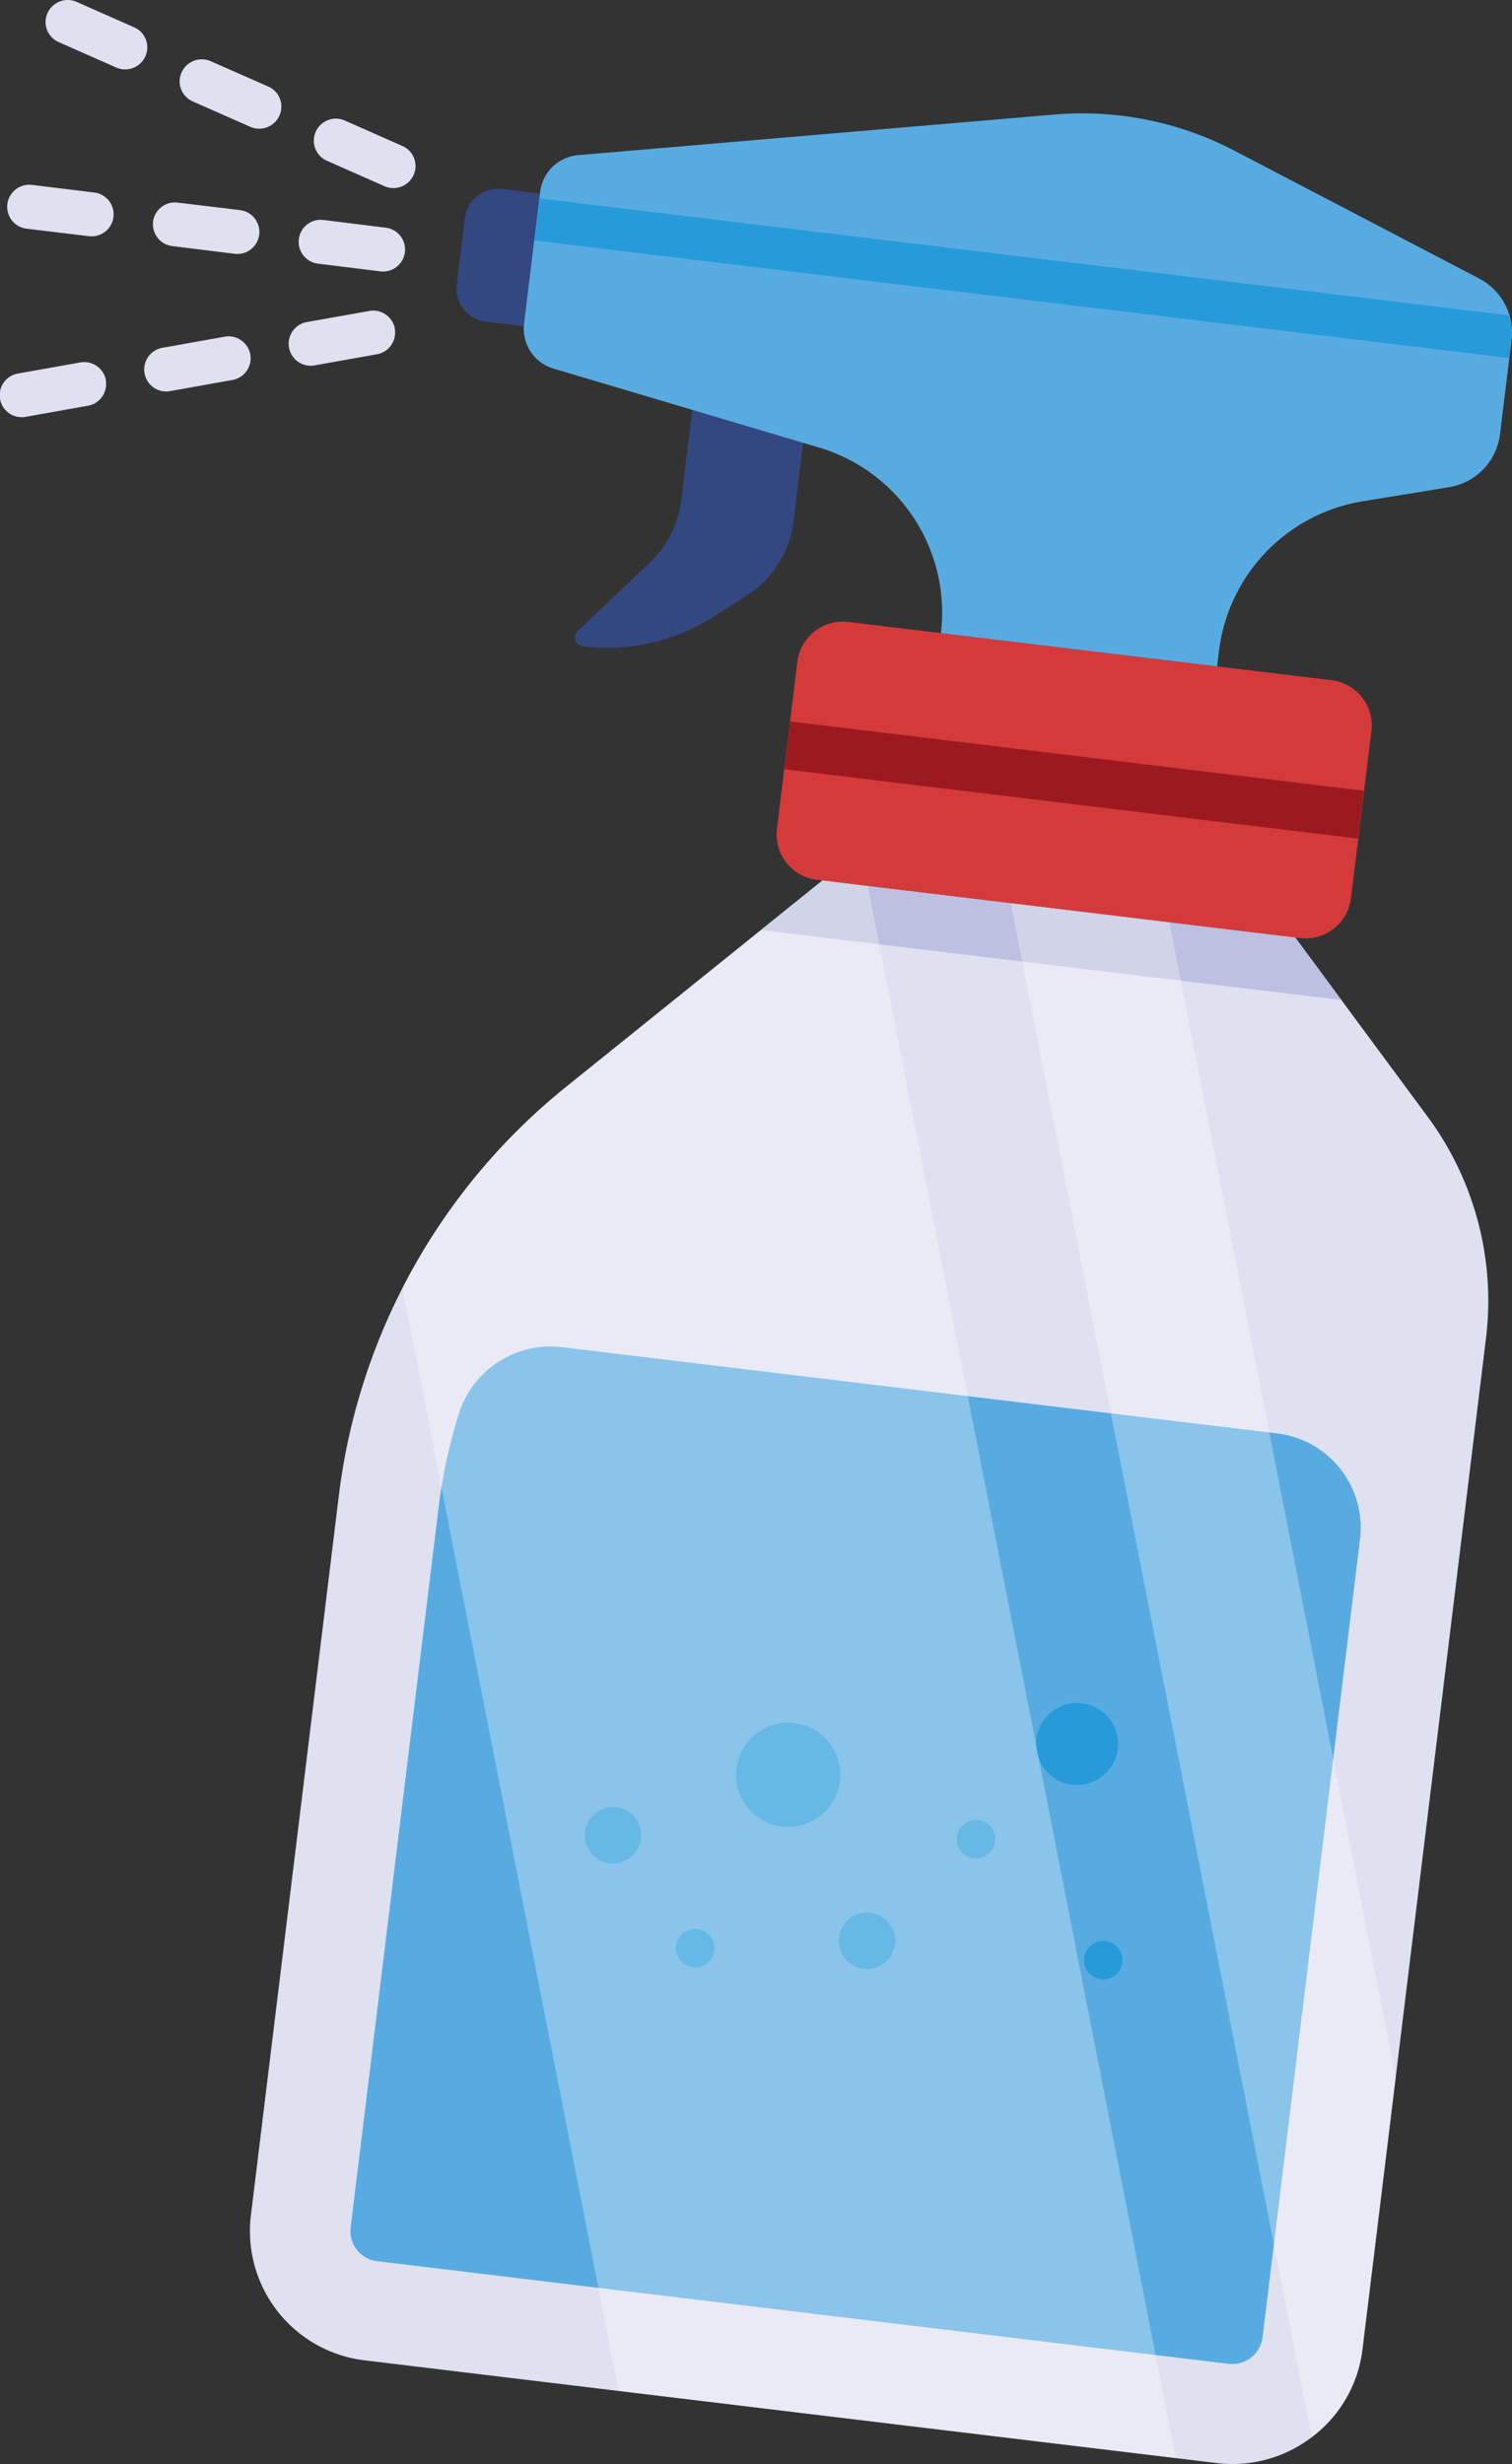 <svg id="グループ_12006" data-name="グループ 12006" xmlns="http://www.w3.org/2000/svg" xmlns:xlink="http://www.w3.org/1999/xlink" width="39.267" height="63.958" viewBox="0 0 39.267 63.958">
  <rect x="0" y="0" width="39.267" height="63.958" fill="#333333" stroke="none"/>
  <defs>
    <clipPath id="clip-path">
      <rect id="長方形_8215" data-name="長方形 8215" width="39.267" height="63.958" fill="none"/>
    </clipPath>
    <clipPath id="clip-path-2">
      <rect id="長方形_8214" data-name="長方形 8214" width="39.267" height="63.958" transform="translate(0 0)" fill="none"/>
    </clipPath>
    <clipPath id="clip-path-3">
      <rect id="長方形_8213" data-name="長方形 8213" width="25.796" height="40.952" transform="translate(10.45 22.854)" fill="none"/>
    </clipPath>
  </defs>
  <g id="グループ_12005" data-name="グループ 12005" clip-path="url(#clip-path)">
    <g id="グループ_12004" data-name="グループ 12004">
      <g id="グループ_12003" data-name="グループ 12003" clip-path="url(#clip-path-2)">
        <path id="パス_5449" data-name="パス 5449" d="M15.87,5.246,15.449,8.69l-2.826-.34a.866.866,0,0,1-.761-.964l.211-1.725a.868.868,0,0,1,.971-.755Z" fill="#334881"/>
        <path id="パス_5450" data-name="パス 5450" d="M38.592,34.735,35.383,60.988a3.353,3.353,0,0,1-1.318,2.276,3.39,3.39,0,0,1-2.476.668L9.482,61.269A3.379,3.379,0,0,1,6.515,57.51L8.8,38.819A16.141,16.141,0,0,1,14.716,28.2l6.646-5.347,12.271,1.478,3.431,4.639a8.035,8.035,0,0,1,1.528,5.764" fill="#dfe1f1"/>
        <path id="パス_5451" data-name="パス 5451" d="M34.838,25.958l-1.2-1.625L21.361,22.855l-1.6,1.286Z" fill="#bdc0e0"/>
        <path id="パス_5452" data-name="パス 5452" d="M35.616,18.972l-.531,4.345a1.189,1.189,0,0,1-1.326,1.032L21.216,22.837a1.184,1.184,0,0,1-1.039-1.316l.531-4.345a1.19,1.19,0,0,1,1.326-1.032l12.543,1.512a1.183,1.183,0,0,1,1.039,1.316" fill="#d53a3b"/>
        <path id="パス_5453" data-name="パス 5453" d="M20.975,10.531l-.367,3.005a2.67,2.67,0,0,1-1.221,1.928L18.55,16a5.169,5.169,0,0,1-3.408.779.235.235,0,0,1-.206-.261.217.217,0,0,1,.07-.141L16.879,14.6a2.68,2.68,0,0,0,.813-1.611l.343-2.81Z" fill="#334881"/>
        <path id="パス_5454" data-name="パス 5454" d="M39.255,8.823l-.3,2.451a1.589,1.589,0,0,1-1.326,1.373L35.4,13.01a4.491,4.491,0,0,0-3.741,3.875l-.05.413-7.173-.864a4.472,4.472,0,0,0-3.183-4.823L14.377,9.569a1.078,1.078,0,0,1-.767-1.162l.42-3.436a1.083,1.083,0,0,1,.985-.944L27.374,2.974a8.565,8.565,0,0,1,4.692.941l6.347,3.314a1.582,1.582,0,0,1,.842,1.594" fill="#58abe1"/>
        <path id="パス_5455" data-name="パス 5455" d="M14.594,34.969a2.5,2.5,0,0,0-2.681,1.737,13.617,13.617,0,0,0-.522,2.421L9.106,57.821a.786.786,0,0,0,.689.873l22.114,2.664a.789.789,0,0,0,.879-.684l2.533-20.728a2.465,2.465,0,0,0-2.162-2.74Z" fill="#58abe1"/>
        <path id="パス_5456" data-name="パス 5456" d="M16.647,47.716a.733.733,0,1,1-.637-.807.73.73,0,0,1,.637.807" fill="#279bda"/>
        <path id="パス_5457" data-name="パス 5457" d="M23.245,50.457a.733.733,0,1,1-.637-.807.73.73,0,0,1,.637.807" fill="#279bda"/>
        <path id="パス_5458" data-name="パス 5458" d="M29.148,50.935a.5.5,0,1,1-.433-.549.5.5,0,0,1,.433.549" fill="#279bda"/>
        <path id="パス_5459" data-name="パス 5459" d="M25.845,47.793a.5.5,0,1,1-.433-.549.5.5,0,0,1,.433.549" fill="#279bda"/>
        <path id="パス_5460" data-name="パス 5460" d="M18.552,50.622a.5.5,0,1,1-.433-.549.5.5,0,0,1,.433.549" fill="#279bda"/>
        <path id="パス_5461" data-name="パス 5461" d="M29.031,45.384a1.065,1.065,0,1,1-.925-1.172,1.06,1.06,0,0,1,.925,1.172" fill="#279bda"/>
        <path id="パス_5462" data-name="パス 5462" d="M21.814,46.217a1.352,1.352,0,1,1-1.174-1.488,1.346,1.346,0,0,1,1.174,1.488" fill="#279bda"/>
        <path id="パス_5463" data-name="パス 5463" d="M39.251,8.818l-.058.476L13.879,6.244l.134-1.092L39.195,8.186a1.537,1.537,0,0,1,.056.632" fill="#279bda"/>
        <path id="パス_5464" data-name="パス 5464" d="M20.521,18.726l14.9,1.8-.152,1.242-14.9-1.8Z" fill="#9c1a1f"/>
        <path id="パス_5465" data-name="パス 5465" d="M7.76,6.208a.572.572,0,0,0,.5.636l1.619.2a.571.571,0,1,0,.139-1.134L8.4,5.71a.573.573,0,0,0-.64.5" fill="#dfe1f1"/>
        <path id="パス_5466" data-name="パス 5466" d="M3.976,5.752a.572.572,0,0,0,.5.636l1.619.2a.571.571,0,1,0,.139-1.134l-1.62-.195a.573.573,0,0,0-.64.5" fill="#dfe1f1"/>
        <path id="パス_5467" data-name="パス 5467" d="M.191,5.3a.572.572,0,0,0,.5.636l1.619.195a.571.571,0,1,0,.139-1.134L.831,4.8a.573.573,0,0,0-.64.5" fill="#dfe1f1"/>
        <path id="パス_5468" data-name="パス 5468" d="M8.2,3.419a.568.568,0,0,0,.291.754l1.491.659a.575.575,0,0,0,.759-.289.568.568,0,0,0-.291-.754L8.958,3.13a.575.575,0,0,0-.759.289" fill="#dfe1f1"/>
        <path id="パス_5469" data-name="パス 5469" d="M4.716,1.879a.568.568,0,0,0,.291.754L6.5,3.292A.575.575,0,0,0,7.257,3a.568.568,0,0,0-.291-.754L5.475,1.59a.575.575,0,0,0-.759.289" fill="#dfe1f1"/>
        <path id="パス_5470" data-name="パス 5470" d="M1.234.339a.568.568,0,0,0,.291.754l1.491.659a.575.575,0,0,0,.759-.289A.568.568,0,0,0,3.484.709L1.993.05a.575.575,0,0,0-.759.289" fill="#dfe1f1"/>
        <path id="パス_5471" data-name="パス 5471" d="M2.747,9.869a.571.571,0,0,1-.464.663l-1.606.286a.571.571,0,1,1-.2-1.124l1.606-.286a.574.574,0,0,1,.668.461" fill="#dfe1f1"/>
        <path id="パス_5472" data-name="パス 5472" d="M6.5,9.2a.571.571,0,0,1-.464.663L4.43,10.15a.571.571,0,1,1-.2-1.124L5.832,8.74A.574.574,0,0,1,6.5,9.2" fill="#dfe1f1"/>
        <path id="パス_5473" data-name="パス 5473" d="M10.252,8.533a.571.571,0,0,1-.464.663l-1.606.286a.571.571,0,1,1-.2-1.124l1.606-.286a.574.574,0,0,1,.668.461" fill="#dfe1f1"/>
        <g id="グループ_12002" data-name="グループ 12002" opacity="0.3">
          <g id="グループ_12001" data-name="グループ 12001">
            <g id="グループ_12000" data-name="グループ 12000" clip-path="url(#clip-path-3)">
              <path id="パス_5474" data-name="パス 5474" d="M30.536,63.805,16.065,62.061,10.451,33.437A16.1,16.1,0,0,1,14.717,28.2l6.645-5.348L22.538,23Z" fill="#fff"/>
              <path id="パス_5475" data-name="パス 5475" d="M36.246,53.93l-.863,7.058a3.353,3.353,0,0,1-1.318,2.276L26.251,23.443l4.119.5Z" fill="#fff"/>
            </g>
          </g>
        </g>
      </g>
    </g>
  </g>
</svg>
